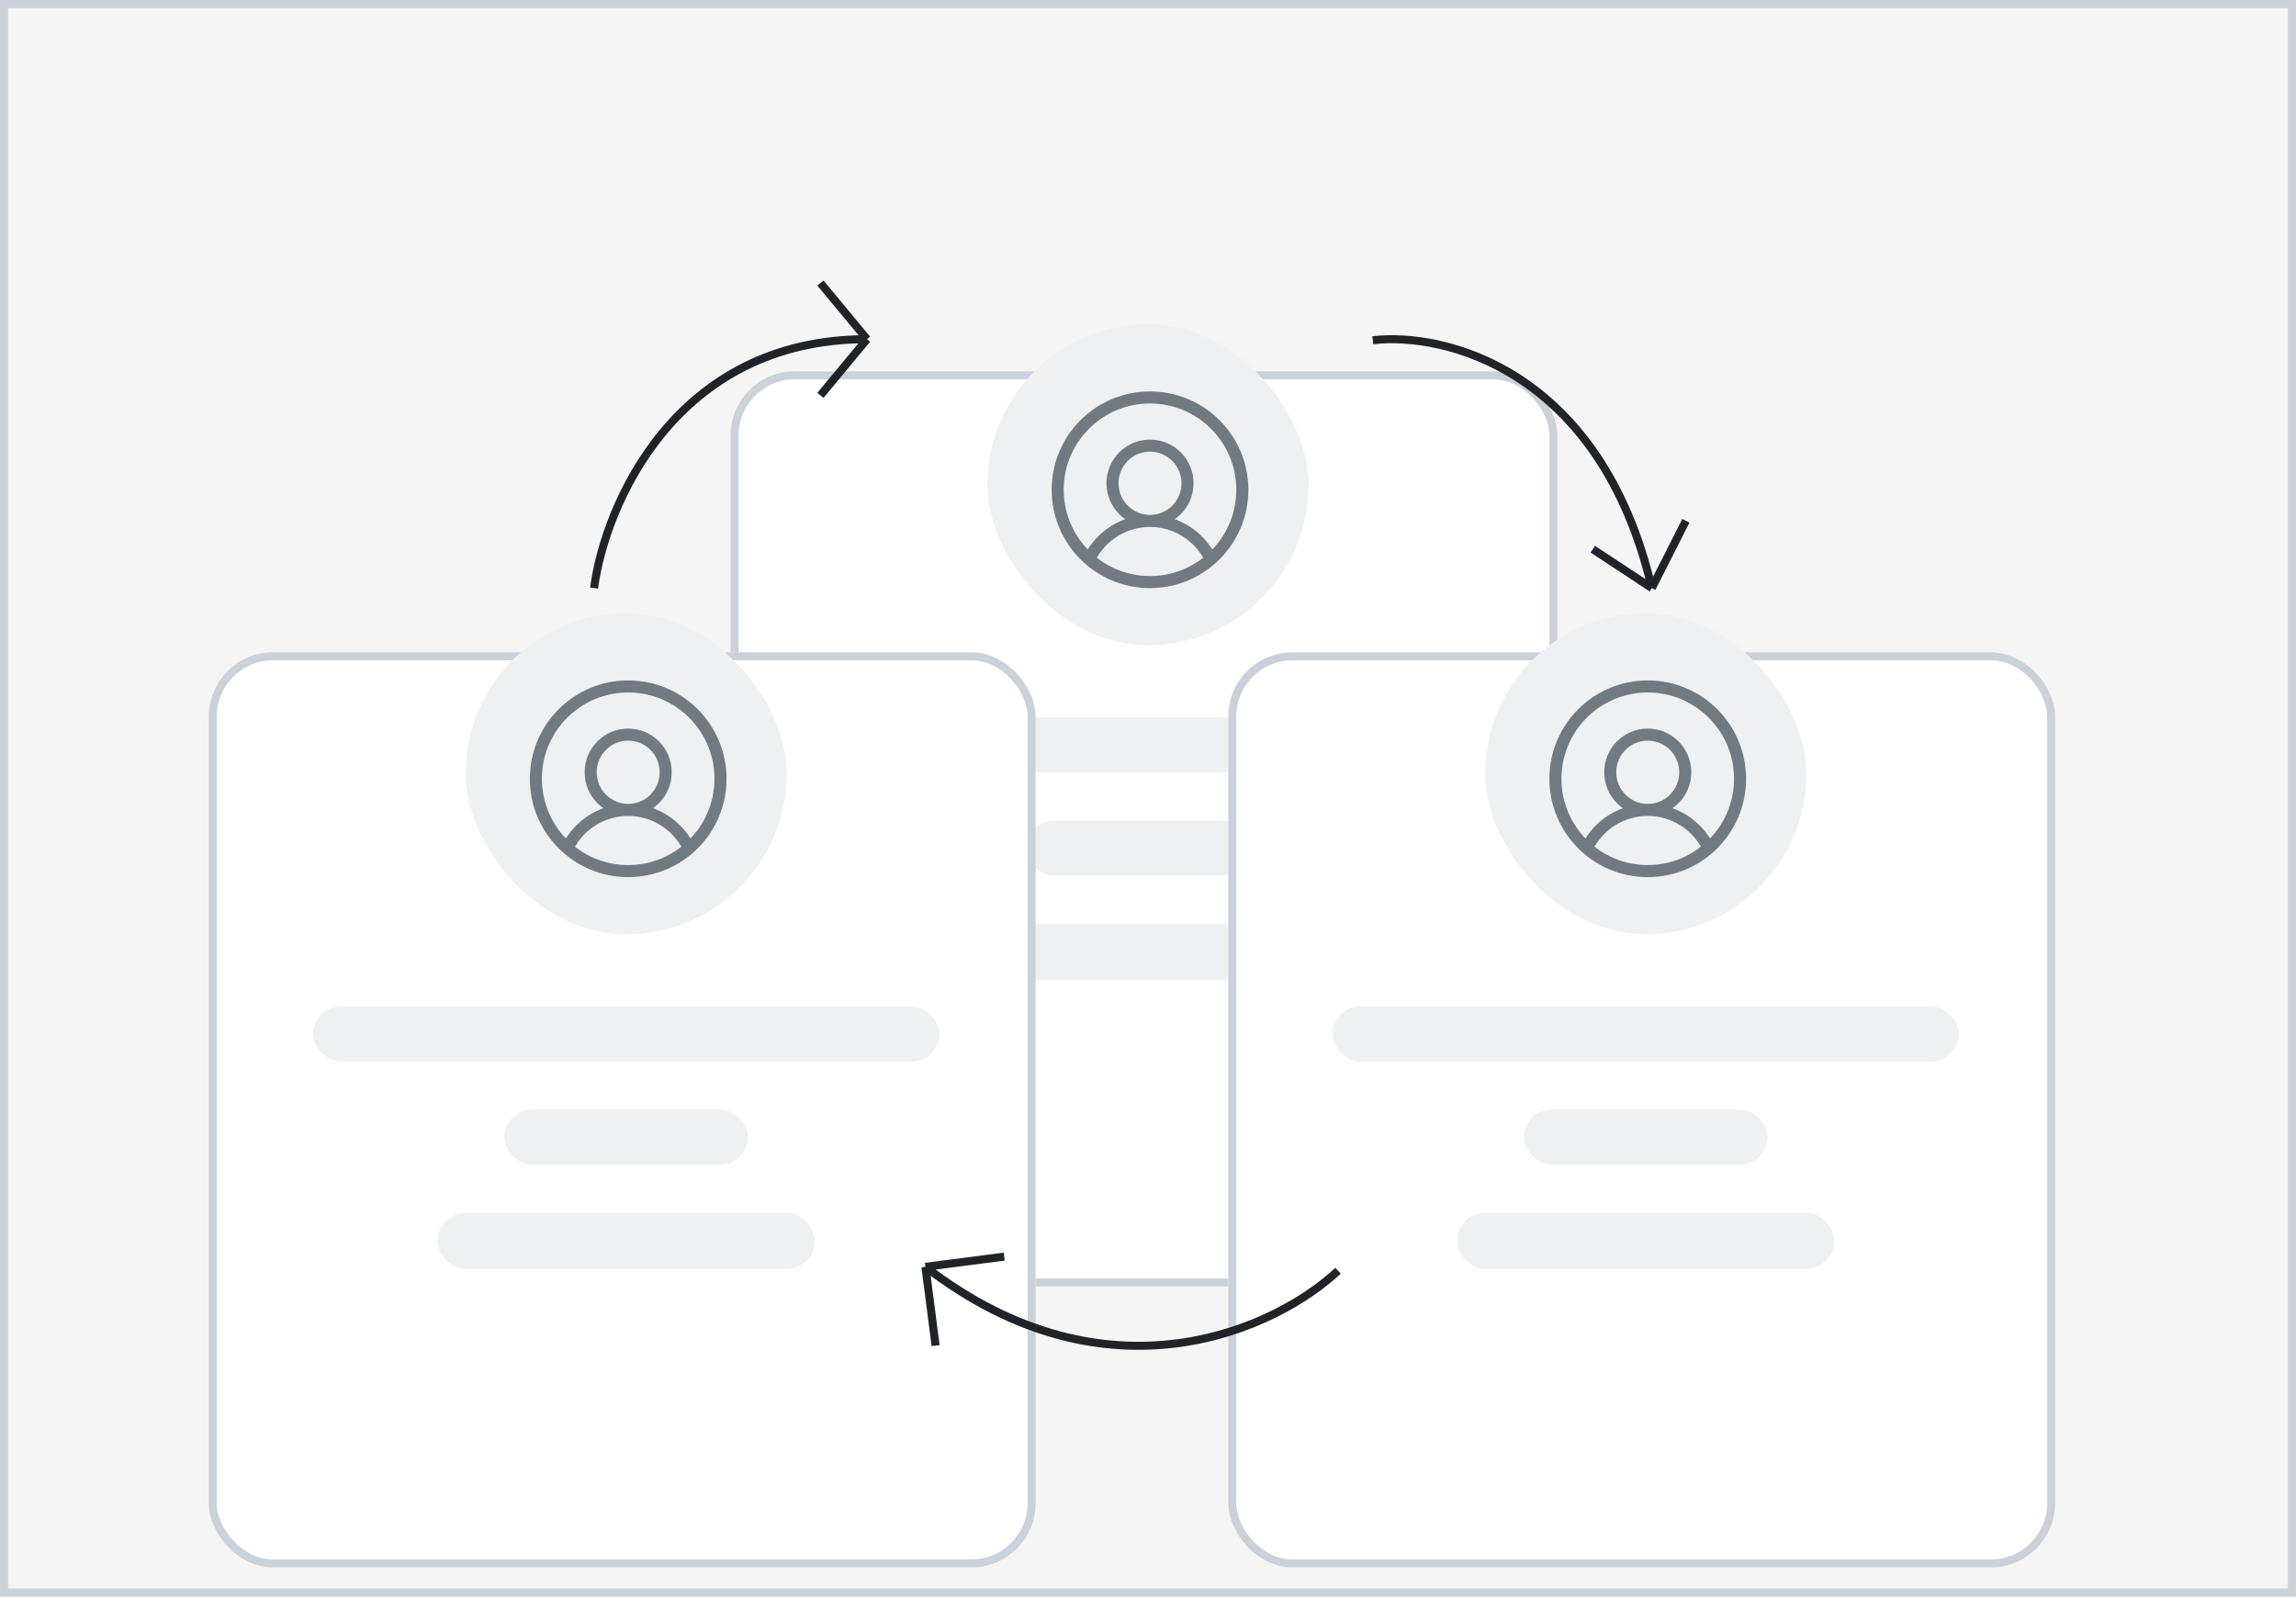 <svg width="286" height="199" viewBox="0 0 286 199" fill="none" xmlns="http://www.w3.org/2000/svg">
<g clip-path="url(#clip0_2303_15828)">
<rect width="286" height="198.874" fill="#F5F5F5"/>
<g filter="url(#filter0_f_2303_15828)">
<g filter="url(#filter1_d_2303_15828)">
<rect x="91" y="24.252" width="103" height="114" rx="8" fill="white"/>
<rect x="91.5" y="24.752" width="102" height="113" rx="7.5" stroke="#CBD1D9"/>
</g>
<rect x="123" y="40.377" width="40" height="40" rx="20" fill="#EEF0F2"/>
<path d="M135.75 69.508C136.453 68.117 137.526 66.95 138.85 66.134C140.174 65.318 141.697 64.886 143.25 64.886C144.803 64.886 146.326 65.318 147.65 66.134C148.974 66.95 150.047 68.117 150.75 69.508M147.923 60.199C147.923 62.79 145.831 64.89 143.25 64.89C140.669 64.89 138.577 62.79 138.577 60.199C138.577 57.608 140.669 55.508 143.25 55.508C145.831 55.508 147.923 57.608 147.923 60.199Z" stroke="#717981" stroke-width="1.5" stroke-linejoin="round"/>
<path d="M143.25 72.508C149.601 72.508 154.75 67.359 154.75 61.008C154.75 54.657 149.601 49.508 143.25 49.508C136.899 49.508 131.75 54.657 131.75 61.008C131.75 67.359 136.899 72.508 143.25 72.508Z" stroke="#717981" stroke-width="1.5" stroke-linejoin="round"/>
<rect x="104" y="89.377" width="78" height="6.847" rx="3.423" fill="#EEF0F2"/>
<rect x="127.84" y="102.225" width="30.321" height="6.847" rx="3.423" fill="#EEF0F2"/>
<rect x="119.5" y="115.07" width="47" height="7" rx="3.5" fill="#EEF0F2"/>
</g>
<g filter="url(#filter2_d_2303_15828)">
<rect x="26" y="59.252" width="103" height="114" rx="8" fill="white"/>
<rect x="26.5" y="59.752" width="102" height="113" rx="7.5" stroke="#CBD1D9"/>
</g>
<rect x="58" y="76.377" width="40" height="40" rx="20" fill="#EEF0F2"/>
<path d="M70.75 105.508C71.453 104.117 72.526 102.95 73.85 102.134C75.174 101.318 76.697 100.886 78.25 100.886C79.803 100.886 81.326 101.318 82.65 102.134C83.974 102.95 85.047 104.117 85.75 105.508M82.923 96.199C82.923 98.79 80.831 100.89 78.25 100.89C75.669 100.89 73.577 98.79 73.577 96.199C73.577 93.608 75.669 91.508 78.25 91.508C80.831 91.508 82.923 93.608 82.923 96.199Z" stroke="#717981" stroke-width="1.5" stroke-linejoin="round"/>
<path d="M78.25 108.508C84.601 108.508 89.75 103.359 89.75 97.008C89.75 90.656 84.601 85.508 78.25 85.508C71.899 85.508 66.75 90.656 66.75 97.008C66.75 103.359 71.899 108.508 78.25 108.508Z" stroke="#717981" stroke-width="1.5" stroke-linejoin="round"/>
<rect x="39" y="125.377" width="78" height="6.847" rx="3.423" fill="#EEF0F2"/>
<rect x="62.84" y="138.225" width="30.321" height="6.847" rx="3.423" fill="#EEF0F2"/>
<rect x="54.5" y="151.07" width="47" height="7" rx="3.5" fill="#EEF0F2"/>
<g filter="url(#filter3_d_2303_15828)">
<rect x="153" y="59.252" width="103" height="114" rx="8" fill="white"/>
<rect x="153.5" y="59.752" width="102" height="113" rx="7.5" stroke="#CBD1D9"/>
</g>
<rect x="185" y="76.377" width="40" height="40" rx="20" fill="#EEF0F2"/>
<path d="M197.75 105.508C198.453 104.117 199.526 102.95 200.85 102.134C202.174 101.318 203.697 100.886 205.25 100.886C206.803 100.886 208.326 101.318 209.65 102.134C210.974 102.95 212.047 104.117 212.75 105.508M209.923 96.199C209.923 98.79 207.831 100.89 205.25 100.89C202.669 100.89 200.577 98.79 200.577 96.199C200.577 93.608 202.669 91.508 205.25 91.508C207.831 91.508 209.923 93.608 209.923 96.199Z" stroke="#717981" stroke-width="1.5" stroke-linejoin="round"/>
<path d="M205.25 108.508C211.601 108.508 216.75 103.359 216.75 97.008C216.75 90.656 211.601 85.508 205.25 85.508C198.899 85.508 193.75 90.656 193.75 97.008C193.75 103.359 198.899 108.508 205.25 108.508Z" stroke="#717981" stroke-width="1.5" stroke-linejoin="round"/>
<rect x="166" y="125.377" width="78" height="6.847" rx="3.423" fill="#EEF0F2"/>
<rect x="189.84" y="138.225" width="30.321" height="6.847" rx="3.423" fill="#EEF0F2"/>
<rect x="181.5" y="151.07" width="47" height="7" rx="3.5" fill="#EEF0F2"/>
<path d="M74 73.252C75.382 62.919 84.117 42.252 108 42.252M108 42.252L102.195 35.252M108 42.252L102.195 49.252" stroke="#202428"/>
<path d="M171 42.383C179.924 41.342 199.369 46.059 205.758 73.252M205.758 73.252L210 64.872M205.758 73.252L198.41 68.413" stroke="#202428"/>
<path d="M166.673 158.288C159.043 165.454 138.082 175.388 115.275 157.801M115.275 157.801L116.544 167.619M115.275 157.801L125.093 156.532" stroke="#202428"/>
</g>
<rect x="0.5" y="0.5" width="285" height="197.874" stroke="#CBD1D9"/>
<defs>
<filter id="filter0_f_2303_15828" x="89.5" y="22.752" width="106" height="117" filterUnits="userSpaceOnUse" color-interpolation-filters="sRGB">
<feFlood flood-opacity="0" result="BackgroundImageFix"/>
<feBlend mode="normal" in="SourceGraphic" in2="BackgroundImageFix" result="shape"/>
<feGaussianBlur stdDeviation="0.75" result="effect1_foregroundBlur_2303_15828"/>
</filter>
<filter id="filter1_d_2303_15828" x="71" y="24.252" width="143" height="156" filterUnits="userSpaceOnUse" color-interpolation-filters="sRGB">
<feFlood flood-opacity="0" result="BackgroundImageFix"/>
<feColorMatrix in="SourceAlpha" type="matrix" values="0 0 0 0 0 0 0 0 0 0 0 0 0 0 0 0 0 0 127 0" result="hardAlpha"/>
<feOffset dy="22"/>
<feGaussianBlur stdDeviation="10"/>
<feComposite in2="hardAlpha" operator="out"/>
<feColorMatrix type="matrix" values="0 0 0 0 0 0 0 0 0 0 0 0 0 0 0 0 0 0 0.08 0"/>
<feBlend mode="plus-darker" in2="BackgroundImageFix" result="effect1_dropShadow_2303_15828"/>
<feBlend mode="normal" in="SourceGraphic" in2="effect1_dropShadow_2303_15828" result="shape"/>
</filter>
<filter id="filter2_d_2303_15828" x="6" y="59.252" width="143" height="156" filterUnits="userSpaceOnUse" color-interpolation-filters="sRGB">
<feFlood flood-opacity="0" result="BackgroundImageFix"/>
<feColorMatrix in="SourceAlpha" type="matrix" values="0 0 0 0 0 0 0 0 0 0 0 0 0 0 0 0 0 0 127 0" result="hardAlpha"/>
<feOffset dy="22"/>
<feGaussianBlur stdDeviation="10"/>
<feComposite in2="hardAlpha" operator="out"/>
<feColorMatrix type="matrix" values="0 0 0 0 0 0 0 0 0 0 0 0 0 0 0 0 0 0 0.08 0"/>
<feBlend mode="plus-darker" in2="BackgroundImageFix" result="effect1_dropShadow_2303_15828"/>
<feBlend mode="normal" in="SourceGraphic" in2="effect1_dropShadow_2303_15828" result="shape"/>
</filter>
<filter id="filter3_d_2303_15828" x="133" y="59.252" width="143" height="156" filterUnits="userSpaceOnUse" color-interpolation-filters="sRGB">
<feFlood flood-opacity="0" result="BackgroundImageFix"/>
<feColorMatrix in="SourceAlpha" type="matrix" values="0 0 0 0 0 0 0 0 0 0 0 0 0 0 0 0 0 0 127 0" result="hardAlpha"/>
<feOffset dy="22"/>
<feGaussianBlur stdDeviation="10"/>
<feComposite in2="hardAlpha" operator="out"/>
<feColorMatrix type="matrix" values="0 0 0 0 0 0 0 0 0 0 0 0 0 0 0 0 0 0 0.08 0"/>
<feBlend mode="plus-darker" in2="BackgroundImageFix" result="effect1_dropShadow_2303_15828"/>
<feBlend mode="normal" in="SourceGraphic" in2="effect1_dropShadow_2303_15828" result="shape"/>
</filter>
<clipPath id="clip0_2303_15828">
<rect width="286" height="198.874" fill="white"/>
</clipPath>
</defs>
</svg>
